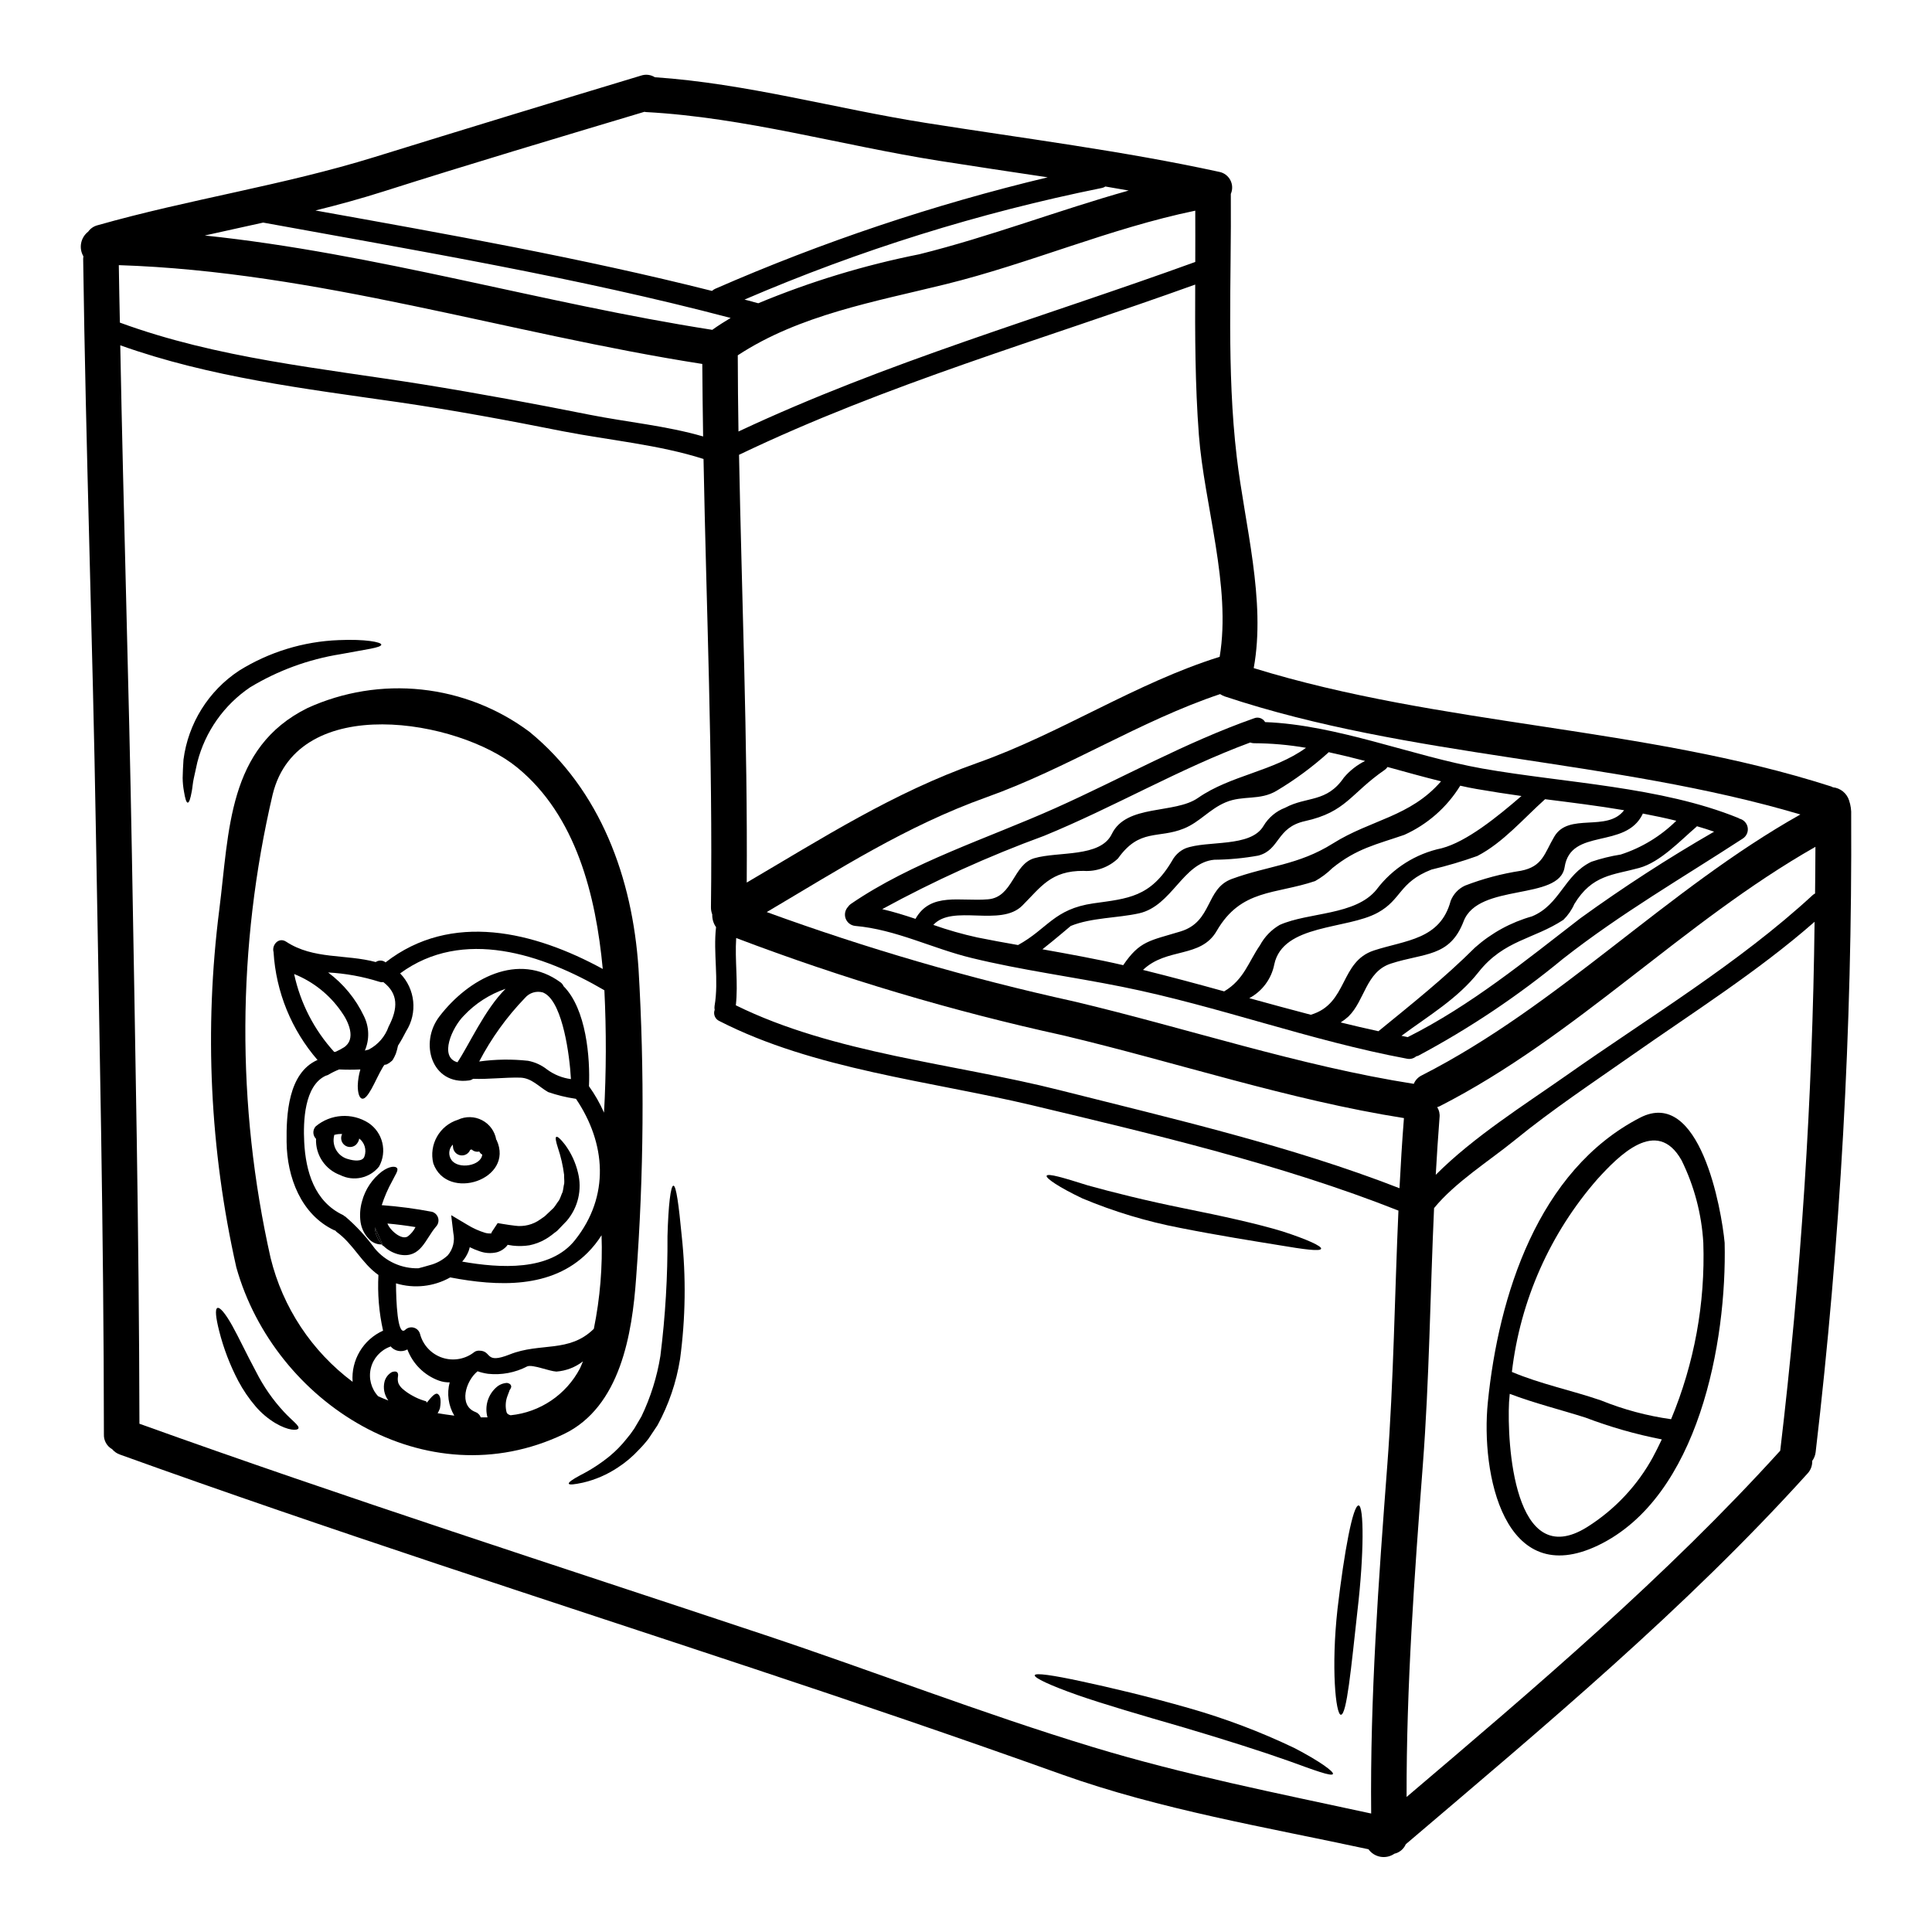 <?xml version="1.0" encoding="UTF-8"?>
<!-- Uploaded to: SVG Find, www.svgrepo.com, Generator: SVG Find Mixer Tools -->
<svg fill="#000000" width="800px" height="800px" version="1.1" viewBox="144 144 512 512" xmlns="http://www.w3.org/2000/svg">
 <g>
  <path d="m634.02 356.11c0.438 1.277 0.629 2.629 0.562 3.981 0.285 56.387-2.859 112.74-9.418 168.74-0.098 0.84-0.414 1.641-0.91 2.324 0.051 1.242-0.402 2.453-1.258 3.359-32.492 35.945-69.668 66.914-106.45 98.227-0.547 1.27-1.664 2.203-3.016 2.512-2.231 1.543-5.285 1.02-6.871-1.18-27.191-5.867-55.105-10.484-81.309-19.84-27.027-9.668-54.184-18.93-81.434-27.969-56.133-18.648-112.48-36.73-168.14-56.793v-0.004c-0.797-0.277-1.504-0.762-2.043-1.406-1.418-0.793-2.269-2.316-2.199-3.938-0.031-53.465-1.223-106.89-2.133-160.34-0.852-50.422-2.668-100.87-3.363-151.25h0.004c0.004-0.203 0.023-0.402 0.062-0.598-1.281-2.184-0.746-4.981 1.254-6.531 0.613-0.863 1.516-1.473 2.543-1.723 24.328-6.906 49.098-10.547 73.336-18.055 23.516-7.281 47.07-14.48 70.668-21.598 1.219-0.402 2.555-0.242 3.641 0.441 24.328 1.66 47.812 8.316 71.859 12.113 25.773 4.082 52.238 7.41 77.695 12.965h0.004c1.262 0.242 2.344 1.043 2.941 2.18 0.602 1.137 0.648 2.484 0.133 3.664 0.184 23.223-1.16 46.586 1.574 69.723 2.074 17.711 7.785 38.051 4.492 55.941 49.727 15.352 103.38 15.449 152.92 31.332v-0.004c0.195 0.066 0.383 0.152 0.562 0.254 1.996 0.203 3.68 1.566 4.297 3.473zm-9.008 24.676c0.062-4.113 0.062-8.266 0.094-12.371-35.191 20-63.371 50.258-99.582 68.75-0.219 0.094-0.441 0.156-0.656 0.25h-0.004c0.52 0.812 0.742 1.777 0.629 2.731-0.395 5.055-0.719 10.141-1.004 15.191 10.012-10.043 23.449-18.5 34.531-26.277 21.914-15.445 45.742-29.73 65.457-47.938 0.184-0.152 0.375-0.215 0.531-0.34zm-9.23 147.67-0.004-0.004c5.527-46.527 8.566-93.316 9.105-140.17-15.008 13.152-32.113 23.949-48.414 35.379-10.422 7.312-21.129 14.41-31.016 22.477-6.781 5.512-15.855 11.211-21.41 18.023-1.035 22.695-1.254 45.457-2.981 68.121-2.231 29.293-4.363 58.578-4.301 87.934 34.316-29.168 68.691-58.328 99.016-91.766zm-95.031-99.453c36.512-18.586 64.824-49.164 100.37-69.16-49.727-14.727-103.25-14.883-152.6-31.301-0.414-0.152-0.809-0.355-1.18-0.598-21.16 7.086-40.625 19.746-61.848 27.312-21.406 7.66-39.148 19.148-58.297 30.453 26.531 9.668 53.672 17.566 81.25 23.641 29.887 7.062 59.898 17.137 90.223 21.879h-0.004c0.402-0.973 1.148-1.762 2.09-2.227zm-5.871 29.887c0.316-6.188 0.691-12.402 1.18-18.586-30.309-4.769-60.305-14.789-90.16-21.879l0.004-0.004c-29.531-6.465-58.547-15.098-86.805-25.836-0.395 5.867 0.566 11.957-0.094 17.832 25.977 12.809 57.984 15.445 85.805 22.48 29.906 7.562 61.188 14.75 90.07 25.992zm-3.231 73.395c1.691-22.434 1.945-44.984 2.953-67.465-30.957-12.246-64.863-20.215-97.07-27.91-27.059-6.434-57.859-9.508-82.875-22.316h-0.004c-1.141-0.508-1.691-1.812-1.254-2.984-0.074-0.328-0.086-0.668-0.031-1.004 1.18-6.969-0.395-14.035 0.395-20.906h-0.004c-0.691-0.98-1.043-2.164-1.004-3.363-0.234-0.609-0.352-1.258-0.344-1.914 0.504-39.621-1.223-79.172-1.969-118.79-11.832-3.789-25.051-4.969-37.199-7.332-14.5-2.891-29.066-5.59-43.691-7.723-24.895-3.582-49.918-6.594-73.68-15.07 0.848 44.801 2.289 89.66 3.074 134.46 0.875 50.438 1.91 100.88 2.008 151.34 54.781 19.68 110.21 37.484 165.47 55.891 29.035 9.668 57.793 20.859 87.086 29.762 24.266 7.375 49.098 12.277 73.867 17.641-0.316-30.836 1.945-61.539 4.269-92.305zm-44.422-214.23c3.109-18.68-4.113-40.402-5.512-58.801-1.004-13.281-1.035-26.559-0.973-39.84-40.688 14.66-81.621 26.309-120.89 45.113 0.719 37.785 2.289 75.57 2.039 113.36 20.074-11.773 38.77-23.797 61.121-31.707 22.086-7.812 41.93-21.156 64.219-28.121zm-6.469-104.63c0-4.519 0.031-9.055 0-13.594-22.637 4.676-43.797 13.988-66.176 19.5-18.711 4.613-38.773 8.129-55.066 18.832 0 6.75 0.094 13.469 0.188 20.188 39.34-18.461 80.371-30.172 121.05-44.926zm-17.645-18.93c-2.07-0.348-4.109-0.723-6.184-1.07-0.281 0.199-0.602 0.336-0.941 0.395-32.496 6.559-64.227 16.469-94.68 29.57 1.223 0.348 2.449 0.629 3.641 0.977 13.77-5.727 28.07-10.078 42.695-12.988 18.805-4.676 36.887-11.672 55.469-16.883zm-21.461-3.504c-9.609-1.445-19.18-2.859-28.66-4.359-25.93-4.082-51.562-11.523-77.824-12.934h-0.004c-0.129-0.035-0.258-0.059-0.391-0.066-23.012 6.902-46.117 13.777-69.004 21.062-6.027 1.918-12.086 3.582-18.176 5.086 35.098 6.297 70.508 12.594 105.09 21.316 0.254-0.23 0.539-0.422 0.852-0.562 28.441-12.434 57.926-22.32 88.117-29.543zm-88.887 40.418c1.574-1.129 3.203-2.164 4.863-3.148-40.652-10.707-82.562-17.738-123.88-25.273-5.148 1.16-10.328 2.258-15.477 3.422 45.371 4.723 89.383 17.973 134.49 25zm-2.43 28.258c-0.094-6.406-0.188-12.812-0.219-19.215-51.738-8.07-102.05-24.488-154.63-26.184 0.062 5.086 0.188 10.145 0.285 15.227 25.93 9.508 53.273 12.051 80.398 16.387 14.789 2.387 29.477 5.117 44.137 8.039 9.824 1.945 20.34 2.922 30.027 5.746z"/>
  <path d="m604.97 360.95c1.121 0.273 1.973 1.18 2.18 2.316 0.203 1.133-0.281 2.281-1.238 2.926-16.258 10.578-32.273 19.809-47.684 31.883-11.91 9.832-24.773 18.445-38.395 25.715-0.176 0.062-0.352 0.113-0.531 0.152-0.664 0.574-1.559 0.805-2.418 0.629-25.684-4.789-50.043-13.941-75.5-19.059-13.25-2.668-26.766-4.43-39.871-7.633-10.422-2.512-20.074-7.566-30.891-8.504-1.137-0.117-2.109-0.871-2.512-1.941-0.398-1.074-0.156-2.277 0.625-3.113 0.191-0.293 0.438-0.551 0.727-0.754 16.227-11.117 36.258-17.375 54.148-25.379 17.676-7.91 34.441-17.395 52.711-23.828 1.098-0.457 2.363-0.027 2.953 1 19.086 0.723 38.863 8.98 57.57 12.309 21.914 3.859 47.23 4.723 67.871 13.121l0.004 0.004c0.09 0.039 0.176 0.094 0.25 0.156zm-6.719 3.453c-1.508-0.531-3.043-1.004-4.551-1.445-0.062 0.031-0.062 0.094-0.094 0.125-4.269 3.641-9.578 9.387-15.191 10.926-6.938 1.914-12.465 1.754-17.203 9.574-0.688 1.562-1.668 2.981-2.891 4.176-7.871 5.18-15.742 5.336-22.48 13.848-5.512 7.031-13.312 11.613-20.438 16.891 0.531 0.125 1.098 0.246 1.664 0.344 16.73-8.41 30.953-20.074 45.742-31.488l0.004-0.004c11.41-8.254 23.238-15.91 35.438-22.945zm-10.012-2.891c-2.922-0.719-5.902-1.352-8.883-1.914-0.031 0.031-0.031 0.062-0.031 0.125-4.555 9.445-19.059 3.516-20.688 14.094-1.414 8.977-22.855 4.082-26.766 14.348-3.672 9.578-10.453 8.32-19.305 11.207-6.594 2.168-6.875 9.797-11.207 14.004v0.004c-0.645 0.586-1.336 1.113-2.074 1.574 3.328 0.82 6.656 1.602 10.016 2.328 8.914-7.285 17.453-14.066 25.586-22.164v-0.004c4.34-3.859 9.504-6.688 15.098-8.266 7.477-3.078 8.508-10.988 15.742-14.473 2.539-0.859 5.141-1.5 7.789-1.918 5.535-1.789 10.578-4.856 14.723-8.945zm-32.336 4.207c3.797-6.5 14-1.098 18.5-7-6.938-1.18-14.004-2.043-20.941-2.922-5.746 5.148-11.148 11.52-17.93 15.035l0.004 0.004c-3.992 1.426-8.055 2.629-12.18 3.609-8.66 3.394-7.848 7.91-14.223 11.414-8.195 4.519-25.148 2.949-27.438 13.719h0.004c-0.754 3.824-3.188 7.109-6.625 8.945 5.434 1.508 10.863 2.973 16.293 4.398 9.922-2.922 7.602-14.062 16.762-17.047 8.352-2.731 17.551-2.824 20.312-13.121v-0.004c0.695-1.789 2.055-3.242 3.801-4.051 4.781-1.844 9.75-3.164 14.816-3.934 5.801-1.133 6.207-4.586 8.844-9.047zm-8.699-10.77c-4.016-0.562-8-1.18-11.863-1.852-1.445-0.25-2.891-0.535-4.363-0.883v0.004c-3.523 5.727-8.688 10.266-14.82 13.027-7.375 2.547-12.617 3.582-19.086 8.824h0.004c-1.359 1.34-2.891 2.488-4.555 3.422-10.574 3.578-19.617 2.043-26.086 13.219-4.234 7.312-13.215 4.301-19.527 10.328 7.223 1.789 14.379 3.703 21.508 5.684 5.273-3.109 6.469-7.871 9.512-12.246h-0.004c1.211-2.234 3.016-4.094 5.215-5.367 7.691-3.422 20.074-2.449 25.68-9.387l-0.004-0.004c4.234-5.609 10.359-9.488 17.238-10.922 6.621-1.727 14.719-8.289 21.152-13.848zm-21.312-3.894c-4.68-1.16-9.418-2.481-14.188-3.797v0.004c-0.191 0.293-0.438 0.551-0.727 0.754-9.105 6.277-10.172 11.176-21.156 13.59-7.633 1.695-6.562 7.629-12.371 9.137h0.004c-3.856 0.695-7.762 1.062-11.68 1.098-8.32 0.789-11.145 12.203-19.871 14.191-5.742 1.285-12.715 1.129-18.145 3.356-0.062 0.031-3.988 3.422-7.504 6.184 7.156 1.285 14.348 2.574 21.41 4.207 4.426-6.5 7-6.434 15.223-8.945 8.504-2.606 6.531-11.332 13.559-13.906 9.609-3.519 17.613-3.644 26.766-9.387 10.062-6.336 20.469-7.031 28.68-16.48zm-20.125-5.394c-3.231-0.852-6.469-1.633-9.668-2.328-0.031 0.031-0.031 0.094-0.094 0.125v0.004c-4.211 3.797-8.785 7.172-13.656 10.078-4.488 2.699-8.914 1.133-13.527 3.078-4.269 1.789-6.875 5.242-11.051 6.938-6.844 2.793-11.742-0.125-17.484 7.941-2.438 2.328-5.742 3.527-9.105 3.297-8.699-0.094-11.367 4.328-16.262 9.199-5.746 5.777-18.5-0.473-23.578 5.117 3.82 1.348 7.719 2.461 11.676 3.328 3.578 0.719 7.191 1.383 10.77 2.008 7.848-4.301 9.512-9.543 19.969-11.047 9.137-1.285 15.16-1.574 20.906-11.367v-0.004c0.777-1.422 2-2.547 3.484-3.199 5.742-2.199 17.266-0.125 20.688-5.934 1.316-2.215 3.34-3.918 5.746-4.836 5.805-3.109 10.984-1.254 15.602-8.039l0.004 0.004c1.543-1.82 3.445-3.305 5.582-4.363zm-15.664-3.488v0.004c-4.562-0.789-9.184-1.195-13.812-1.215-0.332-0.008-0.66-0.074-0.973-0.188-18.805 6.957-36.039 17.113-54.621 24.727-14.766 5.406-29.105 11.898-42.902 19.43 2.981 0.691 5.902 1.602 8.82 2.574 4.019-7.156 11.867-4.551 19.211-5.18 6.625-0.531 6.656-9.262 12.277-10.891 6.371-1.855 17.484-0.125 20.531-6.402 3.859-8.004 16.637-5.242 22.852-9.578 8.652-6.023 19.953-7.012 28.617-13.277z"/>
  <path d="m601.05 473.36c0.598 26.055-6.781 67.34-33.527 80.18-24.957 11.961-31.141-19.023-29.23-37.922 2.824-28.125 13.219-61.402 40.309-75.406 15.887-8.227 21.633 24.262 22.449 33.148zm-14.188 46.746h-0.004c6.16-14.793 9.074-30.734 8.539-46.746-0.441-7.609-2.402-15.047-5.773-21.883-6.562-11.648-16.73-1.098-22.258 4.961-12.566 14.355-20.484 32.188-22.699 51.141 7.664 3.234 15.824 4.863 23.672 7.566h-0.004c5.949 2.406 12.172 4.074 18.523 4.961zm-4.723 9.84c0.816-1.477 1.535-2.984 2.258-4.492-6.894-1.344-13.656-3.273-20.223-5.773-6.715-2.133-13.496-3.797-20.074-6.297-0.031 0.75-0.156 1.477-0.188 2.227-0.535 10.516 1.18 45.301 20.719 33.062 7.352-4.629 13.383-11.074 17.52-18.711z"/>
  <path d="m504.05 542.96c1.414 0.094 1.473 12.746-0.316 27.973-1.664 15.004-2.824 27.59-4.398 27.496-1.352-0.09-2.606-12.461-0.879-28.062 1.797-15.316 4.086-27.492 5.594-27.406z"/>
  <path d="m486.94 607.2c6.781 3.516 10.629 6.34 10.297 6.934-0.395 0.691-4.769-0.941-11.773-3.484-7.066-2.512-16.859-5.621-27.848-8.883-10.984-3.172-21.004-6.09-28.191-8.602-7.129-2.516-11.395-4.523-11.207-5.211s4.863 0 12.273 1.598c7.344 1.574 17.488 3.938 28.629 7.129h0.004c9.551 2.723 18.855 6.238 27.816 10.52z"/>
  <path d="m483.84 470.32c6.594 2.133 10.484 3.938 10.266 4.613-0.219 0.754-4.457 0.188-11.113-0.941-6.719-1.098-15.949-2.543-26.246-4.582-8.879-1.703-17.559-4.324-25.898-7.816-6.215-2.953-9.734-5.367-9.48-6 0.316-0.719 4.43 0.504 10.895 2.543 6.434 1.789 15.414 4.051 25.551 6.094 10.141 2.043 19.426 4.078 26.027 6.09z"/>
  <path d="m324.66 471.51c1.172 10.867 1.023 21.836-0.438 32.668-0.98 6.137-2.996 12.059-5.969 17.516-0.816 1.223-1.602 2.391-2.363 3.543h0.004c-0.812 1.059-1.695 2.066-2.637 3.012-1.625 1.758-3.461 3.309-5.465 4.617-2.836 1.902-5.996 3.277-9.324 4.051-2.289 0.5-3.609 0.625-3.734 0.281-0.125-0.348 0.945-1.129 3.016-2.227v-0.004c2.781-1.406 5.406-3.113 7.824-5.082 1.629-1.348 3.113-2.863 4.426-4.519 0.758-0.887 1.461-1.82 2.102-2.793 0.598-1.035 1.227-2.106 1.887-3.203 2.438-5.078 4.133-10.484 5.023-16.043 1.316-10.516 1.945-21.109 1.879-31.707 0.219-8.266 0.852-13.406 1.574-13.406 0.727 0 1.41 5.039 2.195 13.297z"/>
  <path d="m313.21 400.62c1.625 27.324 1.418 54.73-0.629 82.031-1.039 14.691-4.113 34.188-19.184 41.41-36.512 17.391-76.691-8.266-86.77-44.203-7.004-31.078-8.535-63.141-4.519-94.746 2.668-20.973 2.199-42.977 23.355-53.461v-0.004c9.477-4.32 19.938-6.016 30.293-4.906 10.355 1.109 20.223 4.977 28.57 11.207 18.867 15.457 27.281 38.785 28.883 62.672zm-9.137 38.238c0.598-10.801 0.629-21.625 0.094-32.43-16.418-9.582-37.516-16.668-54.129-4.469 4.016 4.125 4.676 10.461 1.598 15.324-0.688 1.348-1.383 2.606-2.164 3.828v0.004c-0.148 0.742-0.348 1.477-0.594 2.195-0.125 0.219-0.219 0.473-0.348 0.75l-0.219 0.395-0.094 0.188-0.062 0.094v0.031l-0.188 0.25-0.031 0.031-0.125 0.121-0.004 0.004c-0.383 0.359-0.816 0.656-1.285 0.883-0.203 0.074-0.414 0.113-0.629 0.125-0.094 0.156-0.219 0.281-0.348 0.469-1.16 1.918-2.195 4.328-3.109 5.934-0.914 1.605-1.723 2.699-2.449 2.574-0.723-0.125-1.18-1.383-1.18-3.488l0.004 0.004c0.043-1.445 0.277-2.879 0.691-4.266-1.871 0.094-3.75 0.094-5.621 0-1.012 0.398-1.988 0.879-2.922 1.441-0.199 0.098-0.406 0.172-0.625 0.219-5.715 2.637-6 12.152-5.715 17.613 0.395 7.785 2.731 15.742 10.266 19.305 0.156 0.07 0.289 0.18 0.395 0.316 0.062 0.031 0.125 0.031 0.188 0.062 2.953 2.523 5.598 5.387 7.879 8.531 2.848 3.398 7.09 5.316 11.523 5.211 0.816-0.219 1.824-0.469 2.953-0.816h-0.004c1.805-0.449 3.469-1.344 4.836-2.606 1.395-1.637 1.941-3.836 1.477-5.934l-0.566-4.723 4.269 2.543v-0.004c1.473 0.914 3.062 1.633 4.723 2.141 0.539 0.152 1.105 0.203 1.664 0.152-0.008-0.109 0.016-0.215 0.062-0.312l1.602-2.418 1.477 0.246c1.035 0.156 2.102 0.348 3.074 0.441v0.004c2.394 0.336 4.828-0.27 6.781-1.695l0.629-0.438 0.312-0.219 0.156-0.125 0.062-0.031 0.031-0.031c0.789-0.723 1.539-1.477 2.289-2.164 0.598-0.723 0.914-1.352 1.445-2.012 0.395-0.688 0.598-1.508 0.945-2.195 0.215-0.789 0.246-1.574 0.438-2.289 0.062-0.754-0.062-1.539-0.031-2.262v-0.008c-0.305-2.422-0.852-4.809-1.629-7.125-0.566-1.727-0.754-2.793-0.441-2.953 0.316-0.156 1.098 0.504 2.258 2.012h0.004c1.656 2.231 2.844 4.773 3.484 7.481 1.137 4.488 0.023 9.25-2.981 12.773l-2.32 2.418-0.25 0.25-0.094 0.062-0.188 0.156-0.395 0.285-0.75 0.594-0.008 0.004c-0.535 0.418-1.102 0.797-1.695 1.129-1.297 0.746-2.707 1.277-4.176 1.574-1.465 0.234-2.953 0.266-4.426 0.094-0.504-0.062-0.914-0.156-1.383-0.219l-0.094 0.188c-0.703 0.863-1.656 1.488-2.731 1.789-1.5 0.352-3.07 0.266-4.523-0.25-0.914-0.301-1.805-0.668-2.668-1.098-0.082 0.359-0.188 0.715-0.312 1.066-0.395 1.012-0.969 1.945-1.695 2.754 9.949 1.754 23.324 2.637 29.914-5.715 9.262-11.648 8.195-25.648 0.25-37.418-0.062-0.031-0.125 0-0.188-0.031-2.445-0.363-4.852-0.953-7.191-1.762-2.481-1.414-4.359-3.734-7.406-3.828-4.207-0.094-8.348 0.473-12.492 0.316-0.332 0.246-0.723 0.398-1.129 0.438-9.84 1.285-13.219-9.953-7.754-17.016 7.66-9.953 20.859-17.234 32.113-8.949 0.328 0.258 0.586 0.594 0.75 0.977 6.047 6.059 7.07 19.047 6.734 26.523 0 0.02 0.016 0.031 0.031 0.031 1.555 2.176 2.879 4.504 3.957 6.953zm-2.699 57.293c1.656-8.156 2.344-16.48 2.043-24.797-1.051 1.668-2.285 3.215-3.676 4.613-9.605 9.641-23.887 8.949-36.414 6.562l-0.004-0.004c-4.379 2.465-9.57 3.031-14.379 1.574 0.031 4.523 0.348 14.168 2.422 12.34 0.594-0.586 1.453-0.82 2.262-0.605 0.812 0.211 1.445 0.836 1.676 1.641 0.77 2.984 3.004 5.375 5.93 6.34 2.926 0.965 6.144 0.375 8.539-1.566 0.355-0.211 0.766-0.32 1.18-0.312 3.578 0 1.32 3.703 8.129 1.004 8.133-3.242 15.73-0.324 22.293-6.789zm2.363-95.375c-1.82-19.402-7.031-40.625-22.695-53.398-15.539-12.715-58.078-20.074-64.762 7.086l-0.004-0.004c-9.48 40.398-9.672 82.422-0.566 122.9 3.223 13.133 10.906 24.742 21.734 32.84-0.434-5.769 2.793-11.188 8.07-13.559-1.082-4.84-1.492-9.805-1.227-14.758-4.492-3.148-6.625-8.227-11.145-11.457h0.004c-0.105-0.098-0.199-0.203-0.285-0.316-0.109-0.02-0.215-0.051-0.316-0.094-8.789-4.176-12.492-14.062-12.594-23.355-0.094-7.281 0.395-18.238 8.102-21.723h0.121c-6.941-7.996-11.047-18.062-11.68-28.633-0.531-1.824 1.32-4.051 3.328-2.754 7.25 4.769 15.793 3.262 23.734 5.398l0.004 0.004c0.703-0.48 1.621-0.516 2.359-0.098 0.094 0.062 0.156 0.125 0.25 0.188 17.469-13.59 39.441-8.156 57.555 1.734zm-6.035 105.86c0.316-0.629 0.504-1.254 0.789-1.855h-0.004c-2.027 1.57-4.473 2.508-7.027 2.703-1.949-0.094-6.277-1.945-7.723-1.383-3.203 1.672-6.832 2.356-10.426 1.969-0.934-0.137-1.859-0.355-2.754-0.66-3.148 2.543-5.117 9.055-0.535 10.801v-0.004c0.645 0.25 1.148 0.766 1.383 1.414h1.789c-0.824-2.922 0.121-6.055 2.418-8.035 0.77-0.66 1.738-1.047 2.754-1.098 0.625 0.094 0.973 0.395 1.066 0.719 0.156 0.348-0.062 0.754-0.395 1.227-0.094 0.395-0.344 0.879-0.562 1.535-0.52 1.375-0.598 2.883-0.219 4.305 0.094 0.348 0.473 0.629 1.066 0.789v-0.004c7.824-0.789 14.727-5.457 18.379-12.422zm-2.398-76.66c-0.348-6.5-2.164-19.59-6.691-22.574-0.25-0.156-0.504-0.285-0.75-0.395-1.723-0.48-3.566 0.082-4.727 1.445-4.832 5.008-8.922 10.688-12.145 16.859 4.297-0.598 8.652-0.66 12.965-0.188 1.848 0.355 3.582 1.152 5.055 2.324 1.852 1.359 4.016 2.227 6.293 2.527zm-30.074-4.461c3.016-4.488 7.25-14.031 12.746-19.465h-0.004c-4.195 1.43-7.981 3.859-11.02 7.086-3.137 3.117-6.68 11.027-1.711 12.379zm-5.297 92.988c1.477 0.25 2.953 0.469 4.461 0.656-1.578-2.652-2.019-5.836-1.223-8.82-0.953 0.023-1.898-0.125-2.797-0.441-3.883-1.391-6.961-4.422-8.414-8.285-1.488 0.836-3.363 0.492-4.457-0.816-0.047 0.023-0.09 0.055-0.125 0.094-2.551 0.93-4.465 3.07-5.106 5.711-0.637 2.637 0.09 5.422 1.934 7.41 0.879 0.395 1.789 0.789 2.699 1.129v0.004c-0.004-0.027-0.012-0.047-0.031-0.066-1.035-1.418-1.395-3.223-0.973-4.926 0.277-1.082 0.992-2.004 1.969-2.543 0.598-0.188 1.066-0.219 1.352 0.031s0.348 0.691 0.219 1.32c-0.078 0.559-0.023 1.129 0.156 1.664 0.266 0.551 0.637 1.043 1.102 1.445 0.805 0.703 1.691 1.312 2.637 1.816 0.973 0.551 2.004 0.992 3.078 1.32 0.438 0.125 0.395 0.094 0.5 0.156 0 0 0.031 0 0.062 0.062v0.031c0.004 0.078 0.027 0.152 0.062 0.223 0.059-0.039 0.121-0.07 0.188-0.098 0.973-1.223 2.043-2.512 2.731-2.195 0.629 0.344 1.066 1.414 0.629 3.828l0.004 0.004c-0.152 0.402-0.332 0.797-0.535 1.18zm-12.934-102.47c2.543-4.863 2.543-8.727-1.414-11.77h0.004c-0.371 0.059-0.746 0.027-1.098-0.094-4.391-1.383-8.938-2.207-13.535-2.453 4.062 3.016 7.316 6.984 9.484 11.555 1.426 2.859 1.52 6.203 0.25 9.137 0.34-0.066 0.676-0.148 1.004-0.25 2.488-1.289 4.387-3.481 5.305-6.125zm-11.898 5.559c3.422-2.195 1.223-6.934-0.656-9.508v-0.004c-3.102-4.469-7.445-7.93-12.496-9.953 1.648 7.703 5.316 14.832 10.629 20.656 0.125-0.039 0.258-0.059 0.391-0.062 0.734-0.332 1.449-0.711 2.133-1.133z"/>
  <path d="m275.6 446.11c4.832 10.484-13.121 16.422-16.762 6.219h-0.004c-1.23-4.981 1.633-10.059 6.531-11.586 2.027-0.961 4.387-0.918 6.379 0.117 1.992 1.035 3.383 2.941 3.762 5.156zm-3.797 3.859h-0.004c-0.352-0.168-0.629-0.457-0.785-0.812-0.719 0.18-1.477-0.023-2.012-0.535-0.125 0.047-0.258 0.078-0.395 0.094-0.406 1.023-1.473 1.629-2.562 1.457-1.09-0.172-1.914-1.078-1.988-2.176-0.004-0.223-0.023-0.445-0.062-0.664-1.105 1.09-1.25 2.824-0.344 4.082 1.84 2.574 7.867 1.539 8.148-1.434z"/>
  <path d="m258.49 465.14c0.801 0.234 1.422 0.875 1.637 1.684 0.211 0.809-0.02 1.672-0.602 2.269-2.82 3.293-3.988 8.41-9.539 7.406l-0.004 0.004c-1.691-0.352-3.242-1.191-4.457-2.418l-2.18-4.812c0.086 1.824 0.871 3.543 2.199 4.801l0.094 0.188-0.566-0.473c-1.316 0.008-2.57-0.57-3.422-1.574-1.125-1.207-1.859-2.727-2.102-4.359-0.254-1.844-0.121-3.723 0.395-5.512 0.832-3.113 2.66-5.871 5.211-7.848 2.199-1.602 3.738-1.477 4.082-0.91 0.395 0.625-0.562 1.883-1.32 3.453-1.121 2.019-2.043 4.144-2.754 6.34 4.473 0.332 8.922 0.922 13.328 1.762zm-6.34 6.469-0.004-0.004c0.828-0.652 1.5-1.477 1.969-2.414-2.484-0.41-4.965-0.723-7.441-0.945 0.734 1.883 3.871 4.57 5.473 3.359z"/>
  <path d="m243.34 469.27 2.195 4.801h0.004c-1.328-1.258-2.113-2.977-2.199-4.801z"/>
  <path d="m241.66 441.59c3.793 2.539 5.008 7.562 2.797 11.551-2.469 3.094-6.762 4.035-10.297 2.262-4-1.465-6.59-5.352-6.406-9.605-0.91-0.895-0.949-2.352-0.094-3.297 3.969-3.324 9.637-3.691 14-0.91zm-1.07 8.852c0.602-1.707 0.047-3.609-1.383-4.723-0.113 0.633-0.418 1.211-0.875 1.66-0.84 0.738-2.074 0.789-2.969 0.125-0.895-0.664-1.203-1.867-0.742-2.879-0.004-0.035 0.008-0.07 0.035-0.094-0.711-0.043-1.422 0.039-2.106 0.246 0 0.062 0.031 0.125 0 0.188v0.004c-0.328 1.34-0.102 2.758 0.621 3.93 0.727 1.176 1.895 2.012 3.242 2.316 1.102 0.34 3.707 0.797 4.176-0.773z"/>
  <path d="m245.05 314.83c0 0.82-4.234 1.285-10.859 2.543-8.453 1.355-16.566 4.332-23.895 8.762-6.938 4.684-11.922 11.754-14 19.867-0.348 1.602-0.66 3.016-0.941 4.269-0.281 1.254-0.348 2.512-0.535 3.453-0.348 1.918-0.688 2.984-1.066 2.984s-0.691-1.066-1.004-2.984c-0.215-1.168-0.332-2.356-0.344-3.543 0.031-1.414 0.094-3.047 0.219-4.863 1.25-9.625 6.625-18.23 14.723-23.578 7.945-4.949 17.047-7.742 26.402-8.102 7.031-0.316 11.301 0.531 11.301 1.191z"/>
  <path d="m219.25 518.16c2.137 2.32 4.207 3.703 3.828 4.398-0.312 0.562-2.606 0.656-6.152-1.445-1.949-1.18-3.699-2.664-5.18-4.394-1.77-2.066-3.305-4.32-4.582-6.719-2.219-4.219-3.926-8.688-5.09-13.309-0.879-3.488-1.129-5.746-0.469-6.062 0.66-0.316 2.164 1.508 3.938 4.68 1.77 3.172 3.828 7.598 6.297 12.18 1.957 3.887 4.449 7.481 7.41 10.672z"/>
 </g>
</svg>